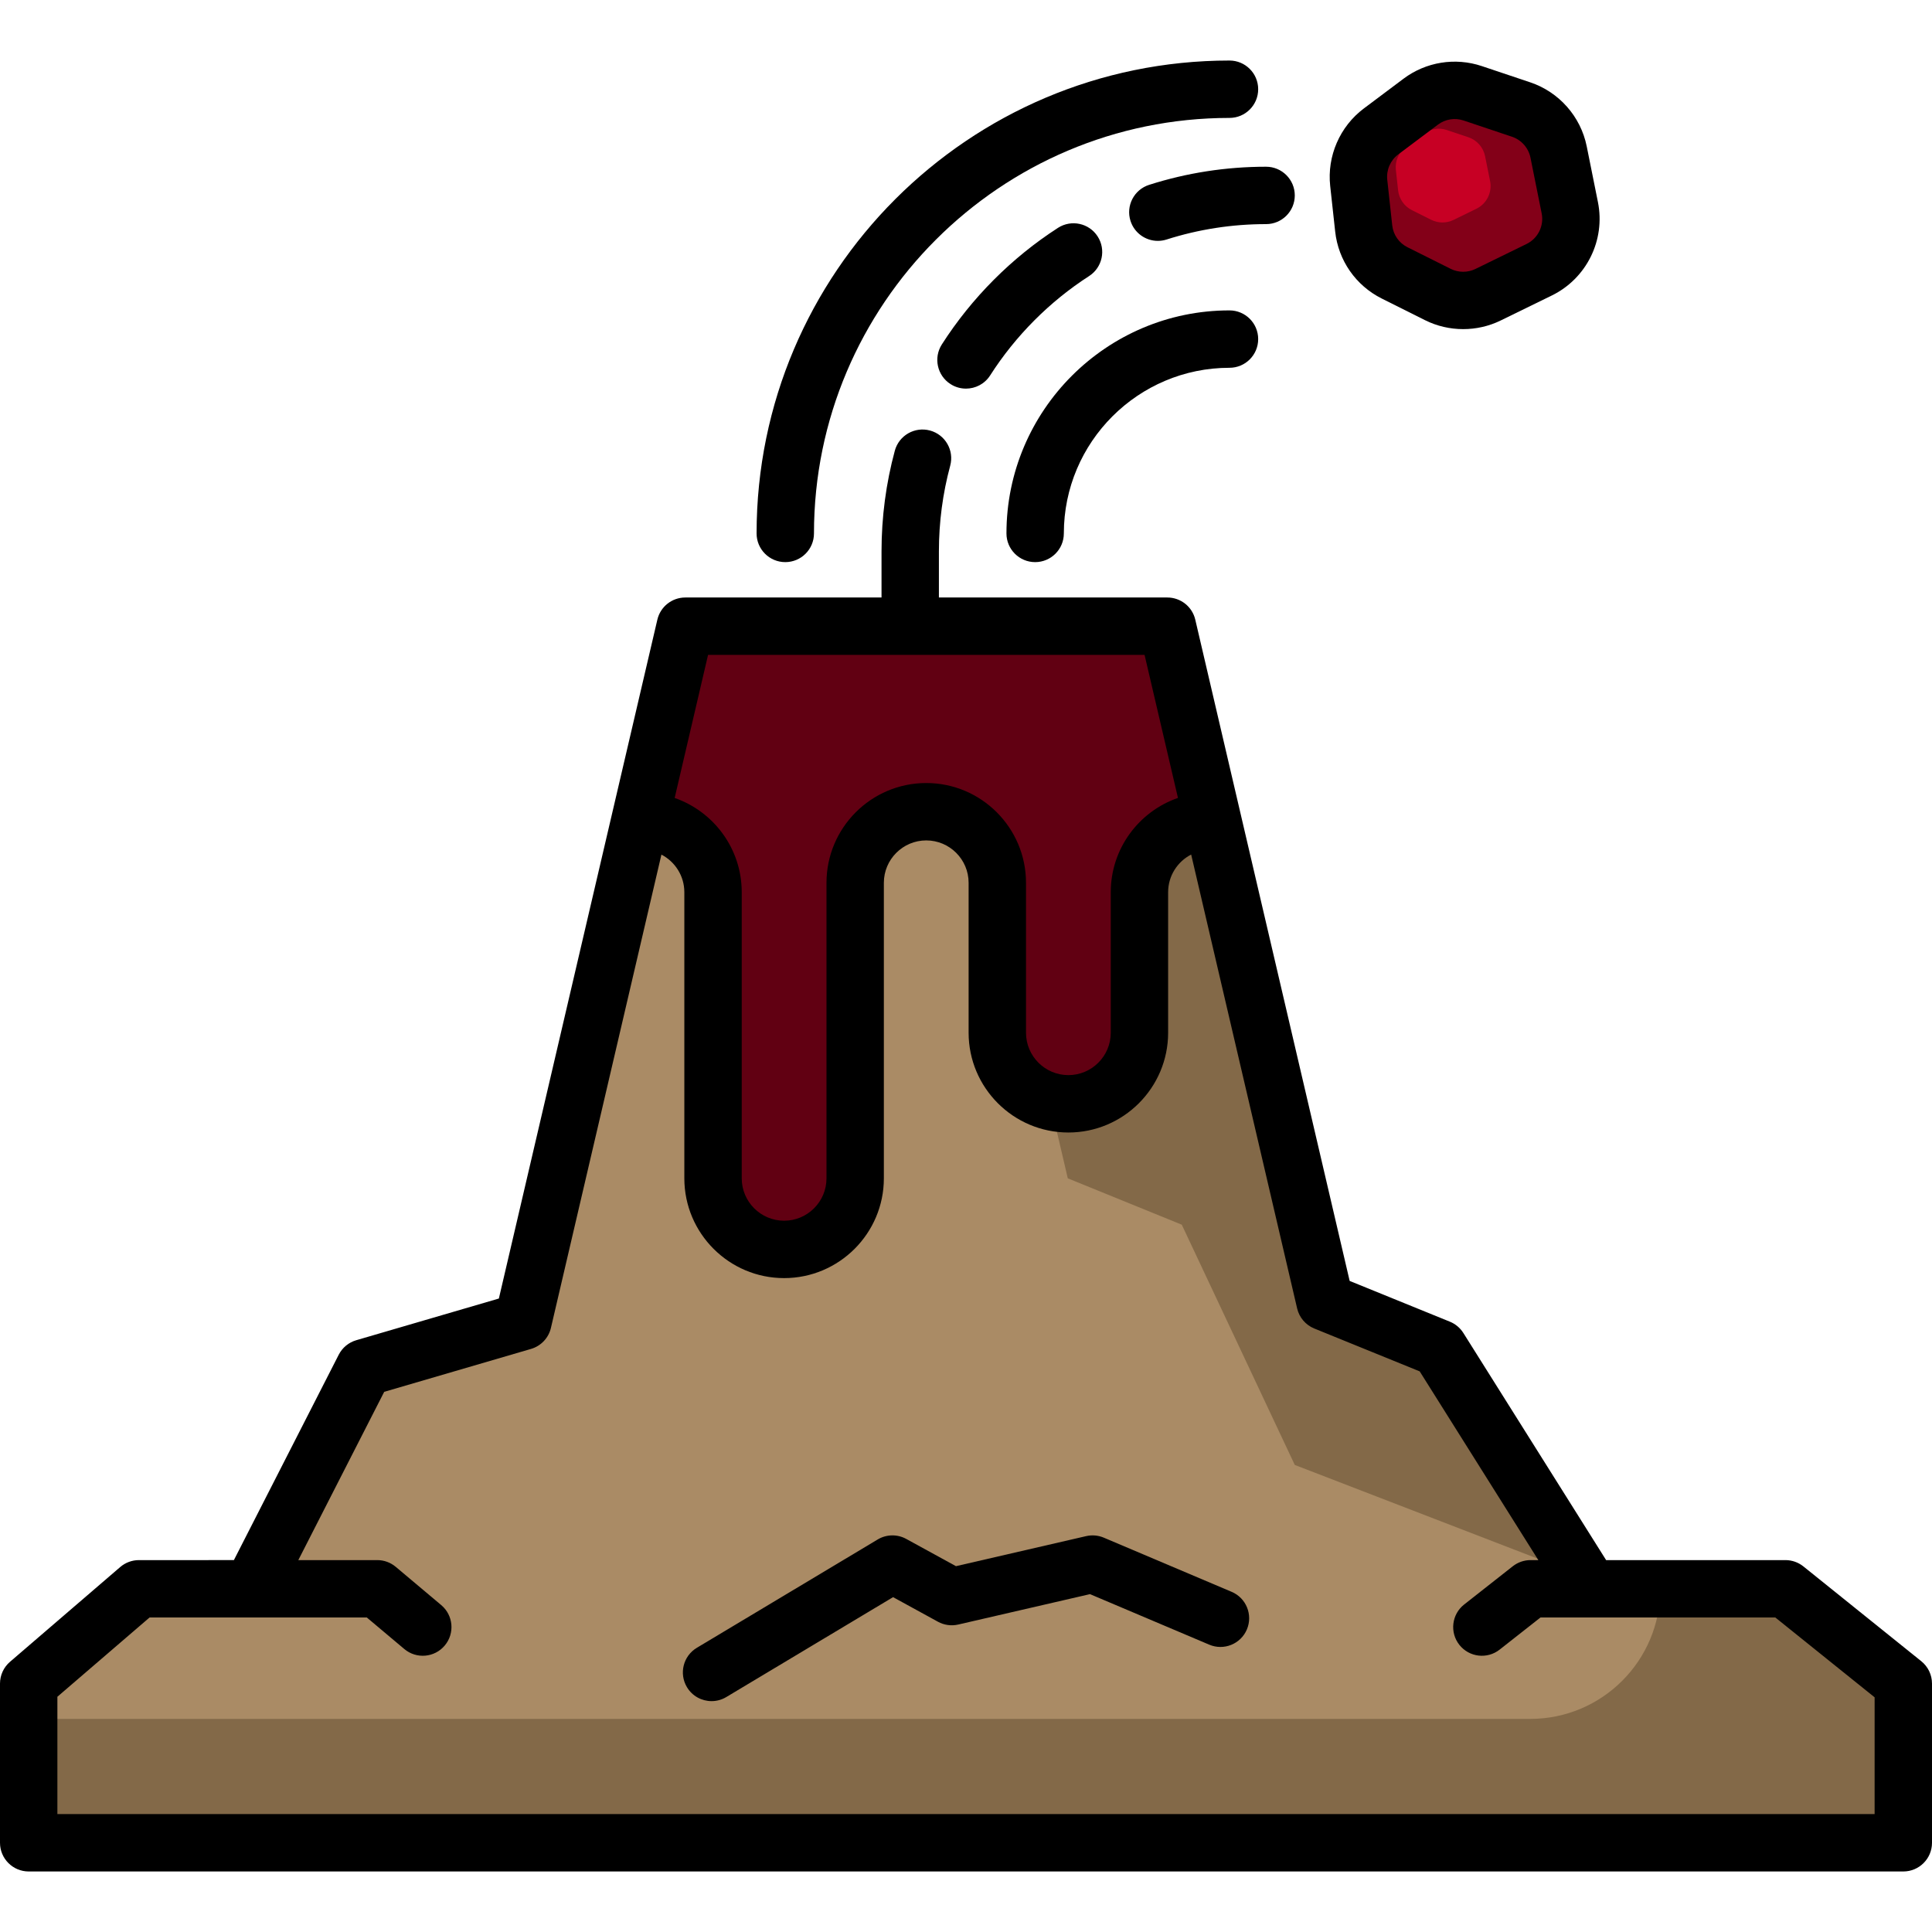 <?xml version="1.0" encoding="iso-8859-1"?>
<!-- Uploaded to: SVG Repo, www.svgrepo.com, Generator: SVG Repo Mixer Tools -->
<svg height="800px" width="800px" version="1.1" id="Layer_1" xmlns="http://www.w3.org/2000/svg" xmlns:xlink="http://www.w3.org/1999/xlink" 
	 viewBox="0 0 512 512" xml:space="preserve">
<g>
	<polygon style="fill:#AA8B65;" points="432.3,436.143 377.581,357.383 347.373,345.098 305.567,166.027 177.82,166.027 
		134.809,350.257 92.747,362.551 64.608,437.958 	"/>
	<polygon style="fill:#AA8B65;" points="112.042,431.189 99.983,421.048 36.814,421.048 7.604,446.164 7.604,488.354 
		504.396,488.354 504.396,446.164 473.16,421.048 405.611,421.048 392.716,431.189 	"/>
</g>
<g>
	<polygon style="fill:#836948;" points="282.974,312.273 313.183,324.557 343.129,388.222 419.273,417.601 377.585,357.383 
		347.376,345.098 305.57,166.027 248.831,166.027 	"/>
	<path style="fill:#836948;" d="M473.164,421.048h-33.167l0,0c0,19.043-15.438,34.481-34.481,34.481H7.607v32.825h496.792v-42.19
		L473.164,421.048z"/>
</g>
<path style="fill:#830018;" d="M376.507,26.945l-10.518,7.889c-4.239,3.179-6.486,8.359-5.912,13.626l1.317,12.073
	c0.553,5.068,3.643,9.509,8.203,11.789l11.45,5.724c4.18,2.09,9.095,2.112,13.294,0.061l13.552-6.623
	c6.128-2.994,9.464-9.746,8.12-16.433l-2.967-14.76c-1.057-5.263-4.847-9.559-9.937-11.266l-12.834-4.304
	C385.6,23.156,380.452,23.986,376.507,26.945z"/>
<path style="fill:#610012;" d="M170.164,217.608c10.359,0,18.833,8.475,18.833,18.833c0,0,0,14.859,0,16.638v59.192
	c0,10.359,8.475,18.833,18.833,18.833l0,0c10.359,0,18.833-8.475,18.833-18.833v-57.716v-1.475v-19.133
	c0-10.359,8.475-18.833,18.833-18.833l0,0c10.359,0,18.833,8.475,18.833,18.833v19.133v1.475v19.133
	c0,10.359,8.475,18.833,18.833,18.833l0,0c10.359,0,18.833-8.475,18.833-18.833V257.05v-3.97v-16.638
	c0-9.293,6.827-17.048,15.71-18.551L305.6,166.027H177.854l-12.043,51.581H170.164L170.164,217.608z"/>
<path style="fill:#C70024;" d="M377.255,35.442l-4.694,3.521c-1.892,1.419-2.895,3.731-2.638,6.082l0.588,5.389
	c0.246,2.262,1.626,4.244,3.661,5.262l5.11,2.555c1.866,0.933,4.06,0.943,5.933,0.027l6.049-2.955
	c2.735-1.336,4.225-4.35,3.625-7.334l-1.324-6.588c-0.472-2.349-2.164-4.266-4.435-5.029l-5.728-1.921
	C381.313,33.749,379.016,34.12,377.255,35.442z"/>
<path d="M353.835,61.357c0.836,7.673,5.458,14.316,12.362,17.768l11.449,5.724c3.161,1.581,6.636,2.371,10.111,2.371
	c3.405,0,6.812-0.759,9.923-2.279l13.552-6.623c9.23-4.51,14.261-14.693,12.235-24.763L420.5,38.794
	c-1.59-7.906-7.328-14.411-14.974-16.975l-12.833-4.304c-7.046-2.363-14.804-1.112-20.751,3.348l-10.518,7.889
	c-6.358,4.768-9.771,12.637-8.908,20.535L353.835,61.357z M370.55,40.917l10.518-7.889c1.945-1.459,4.483-1.87,6.79-1.095
	l12.833,4.304c2.502,0.839,4.379,2.968,4.9,5.554l2.967,14.762c0.662,3.295-0.984,6.627-4.004,8.102l-13.551,6.623
	c-2.057,1.005-4.507,0.995-6.557-0.03l-11.449-5.724c-2.26-1.129-3.772-3.302-4.044-5.813l-1.317-12.073
	C367.354,45.051,368.472,42.477,370.55,40.917z"/>
<path d="M274.325,148.969c4.2,0,7.604-3.405,7.604-7.604c0-24.206,19.692-43.898,43.898-43.898c4.2,0,7.604-3.405,7.604-7.604
	c0-4.199-3.404-7.604-7.604-7.604c-32.592,0-59.106,26.515-59.106,59.106C266.721,145.564,270.125,148.969,274.325,148.969z"/>
<path d="M208.107,148.969c4.2,0,7.604-3.405,7.604-7.604c0-60.718,49.398-110.115,110.116-110.115c4.2,0,7.604-3.405,7.604-7.604
	s-3.404-7.604-7.604-7.604c-69.104,0-125.323,56.22-125.323,125.323C200.503,145.564,203.907,148.969,208.107,148.969z"/>
<path d="M290.886,62.655c-2.275-3.529-6.98-4.546-10.511-2.271c-12.274,7.912-22.919,18.599-30.784,30.906
	c-2.261,3.538-1.227,8.24,2.312,10.502c1.268,0.81,2.686,1.197,4.088,1.197c2.508,0,4.964-1.24,6.414-3.51
	C269.1,89,278.164,79.901,288.615,73.164C292.144,70.89,293.161,66.184,290.886,62.655z"/>
<path d="M299.595,58.541c1.032,3.232,4.022,5.295,7.243,5.295c0.765,0,1.544-0.117,2.313-0.361
	c8.493-2.709,17.367-4.083,26.376-4.083c4.2,0,7.604-3.405,7.604-7.604s-3.404-7.604-7.604-7.604
	c-10.58,0-21.008,1.615-30.997,4.802C300.528,50.262,298.319,54.541,299.595,58.541z"/>
<path d="M326.402,421.853l-33.881-14.356c-1.476-0.627-3.112-0.768-4.676-0.408l-34.505,7.963l-13.18-7.222
	c-2.367-1.298-5.245-1.242-7.56,0.145l-47.935,28.713c-3.603,2.157-4.774,6.827-2.616,10.431c1.424,2.38,3.945,3.698,6.529,3.698
	c1.33,0,2.678-0.349,3.9-1.082l44.197-26.473l11.899,6.519c1.635,0.896,3.545,1.161,5.363,0.741l34.922-8.059l31.61,13.394
	c3.865,1.638,8.329-0.167,9.967-4.034C332.075,427.954,330.269,423.491,326.402,421.853z"/>
<path d="M509.161,440.238l-31.236-25.116c-1.352-1.086-3.032-1.678-4.765-1.678h-47.52l-37.831-60.186
	c-0.848-1.349-2.097-2.397-3.573-2.997l-26.562-10.803l-40.912-175.239c-0.803-3.441-3.871-5.875-7.405-5.875H248.82v-12.245
	c0-7.697,1.008-15.33,2.995-22.684c1.096-4.054-1.303-8.229-5.357-9.324c-4.049-1.096-8.227,1.302-9.323,5.357
	c-2.337,8.647-3.522,17.615-3.522,26.651v12.245H181.61c-3.533,0-6.602,2.434-7.405,5.875l-42.001,179.906l-37.8,11.049
	c-2.008,0.587-3.687,1.977-4.638,3.842l-27.782,54.428H36.814c-1.819,0-3.578,0.653-4.958,1.838l-29.21,25.116
	C0.966,441.843,0,443.948,0,446.164v42.191c0,4.199,3.404,7.604,7.604,7.604h496.792c4.2,0,7.604-3.405,7.604-7.604v-42.191
	C512,443.86,510.957,441.681,509.161,440.238z M187.643,173.552h115.68l8.85,37.905c-10.354,3.585-17.81,13.428-17.81,24.985v37.246
	c0,6.192-5.038,11.23-11.23,11.23s-11.23-5.038-11.23-11.23v-39.741c0-14.577-11.859-26.437-26.437-26.437
	s-26.437,11.86-26.437,26.437v78.324c0,6.193-5.038,11.231-11.231,11.231c-6.192,0-11.23-5.038-11.23-11.231v-75.83
	c0-11.544-7.44-21.377-17.775-24.972L187.643,173.552z M496.792,480.75H15.208v-31.096l24.426-21.002h57.577l9.938,8.357
	c3.214,2.704,8.011,2.289,10.713-0.926c2.703-3.214,2.288-8.011-0.926-10.713l-12.06-10.142c-1.371-1.153-3.103-1.784-4.894-1.784
	H79.057l22.761-44.593l38.914-11.375c2.633-0.77,4.648-2.898,5.271-5.57l29.283-125.429c3.601,1.873,6.071,5.632,6.071,9.964v75.83
	c0,14.578,11.859,26.438,26.437,26.438s26.438-11.86,26.438-26.438v-78.324c0-6.192,5.038-11.23,11.23-11.23
	c6.192,0,11.23,5.038,11.23,11.23v39.741c0,14.577,11.859,26.437,26.437,26.437c14.578,0,26.437-11.86,26.437-26.437v-37.246
	c0-4.345,2.486-8.115,6.105-9.98l28.083,120.288c0.562,2.404,2.255,4.385,4.541,5.315l27.939,11.362l31.441,50.018h-2.066
	c-1.705,0-3.36,0.573-4.701,1.626l-12.896,10.142c-3.301,2.596-3.872,7.377-1.276,10.678c2.598,3.301,7.375,3.873,10.678,1.276
	l10.827-8.515h62.239l26.312,21.155V480.75z"/>
</svg>